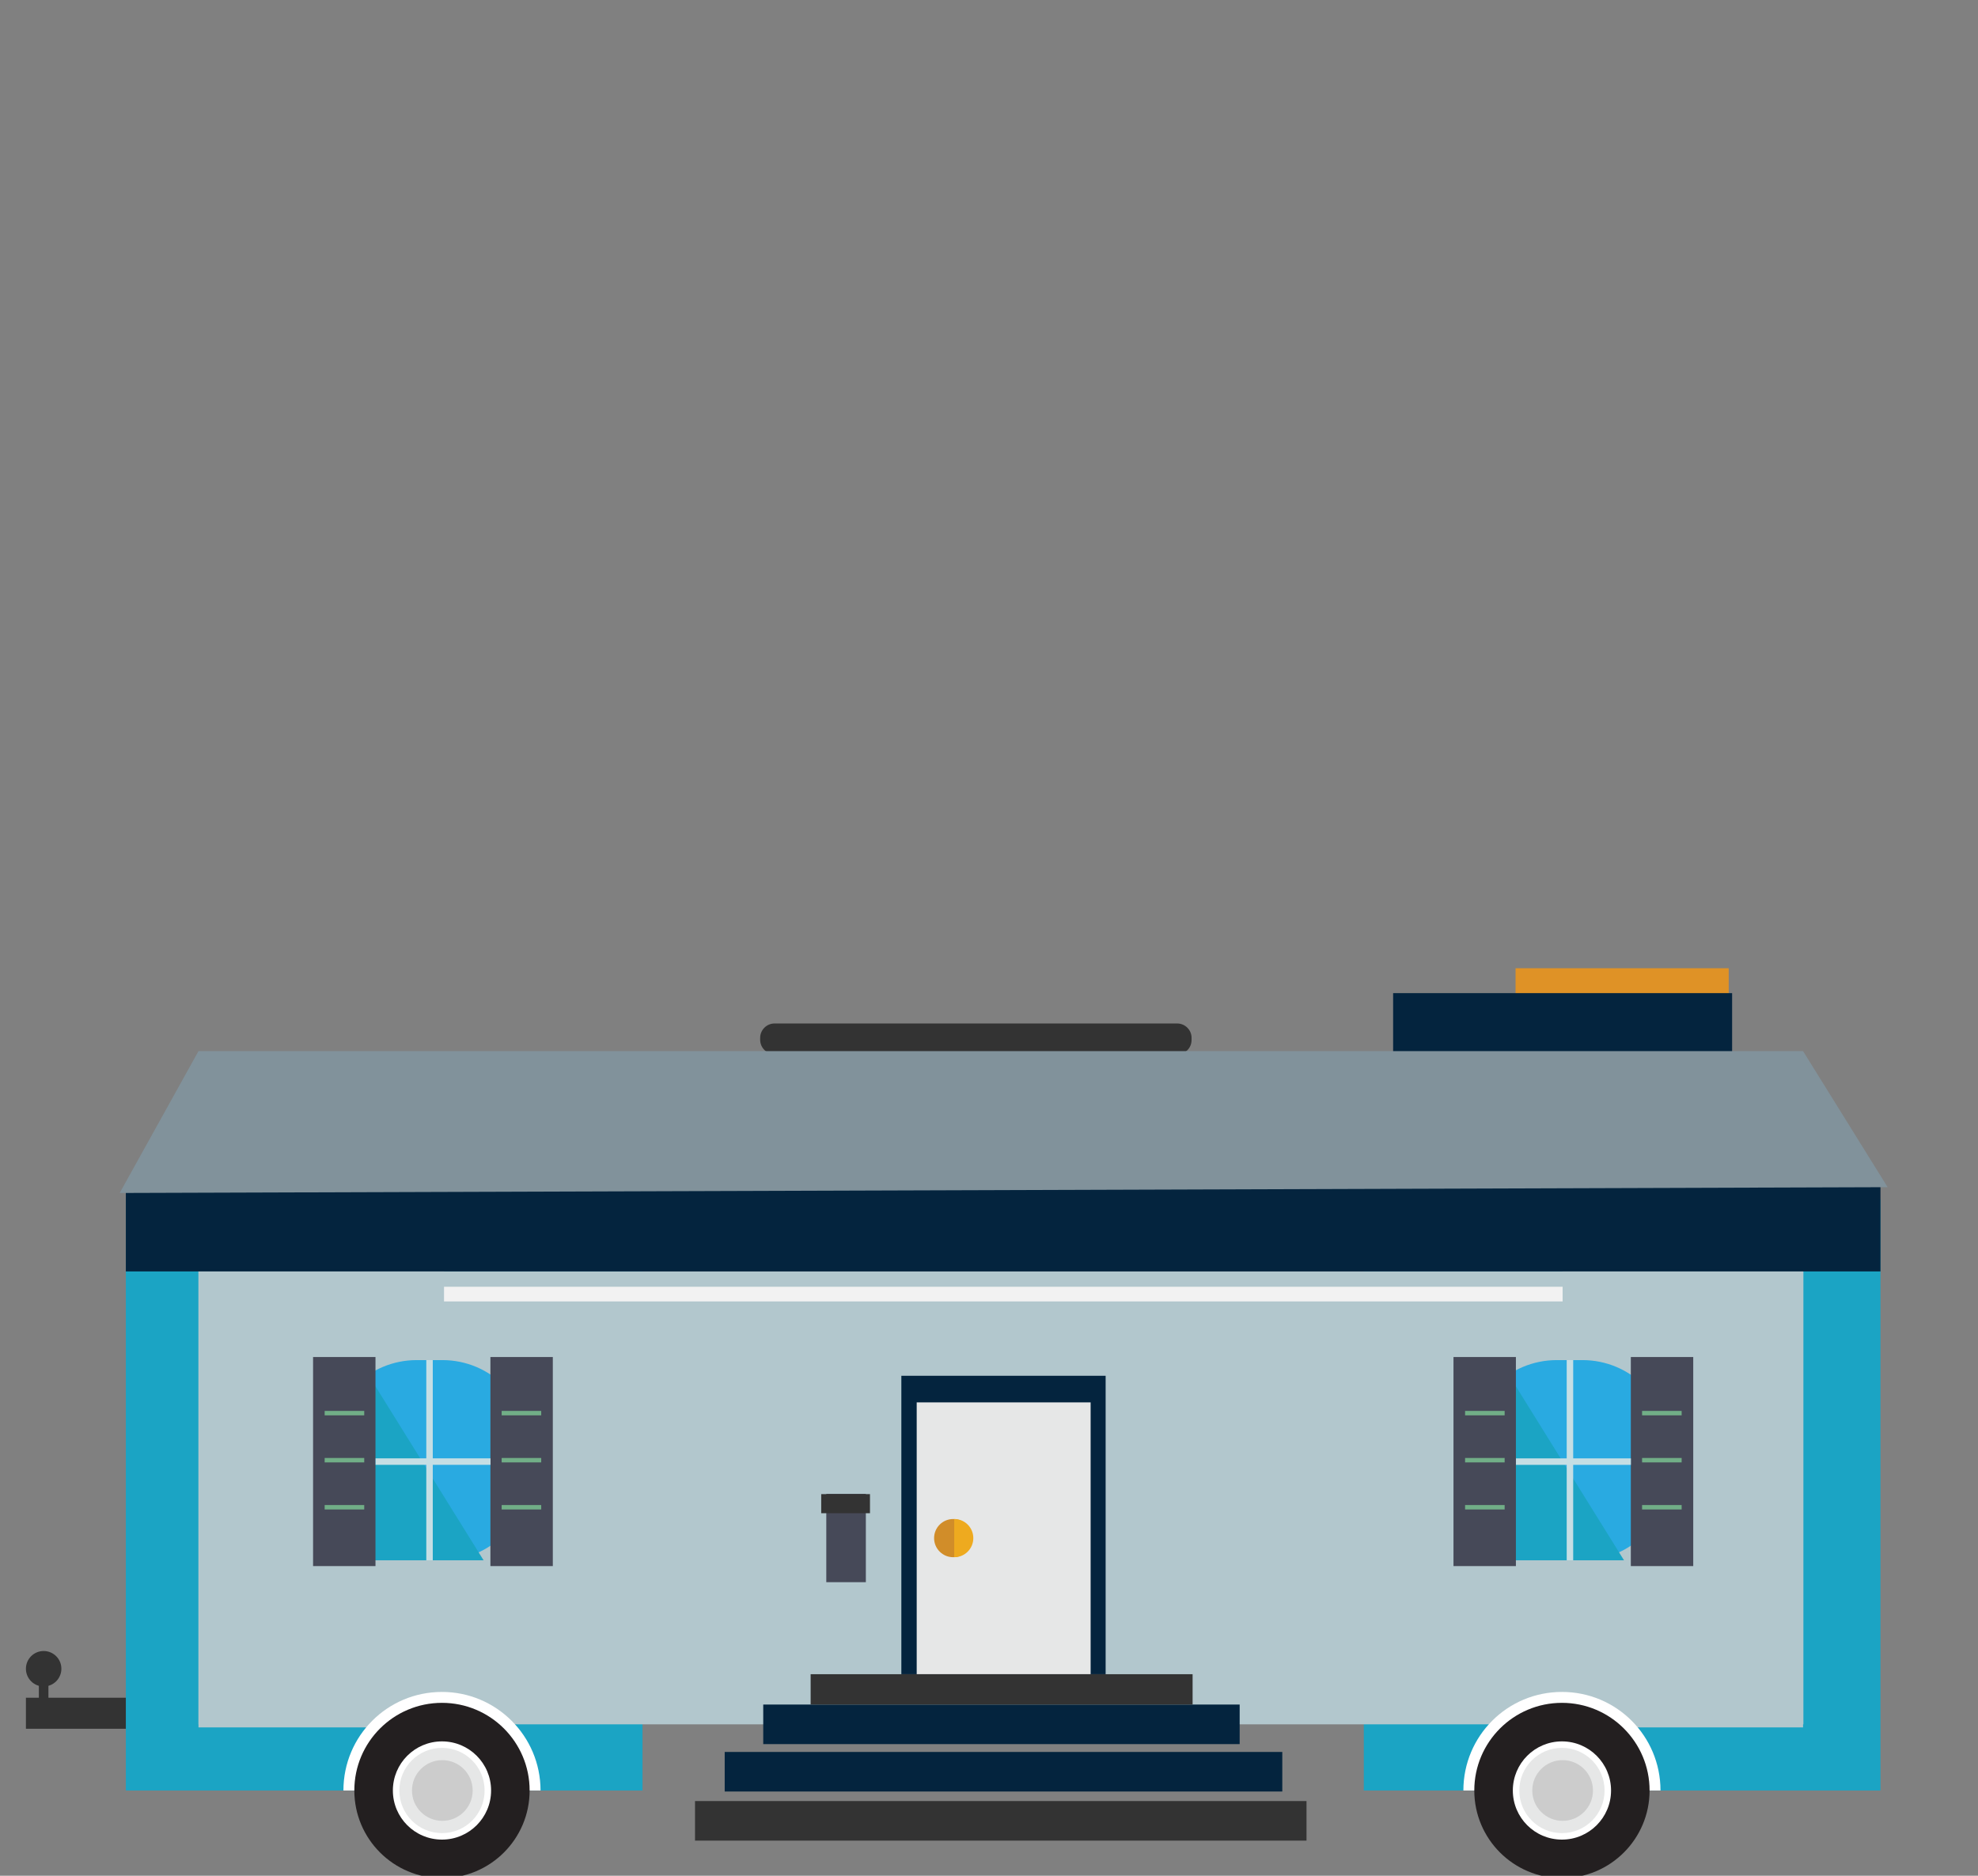 <?xml version="1.0" encoding="utf-8"?>
<!-- Generator: Adobe Illustrator 27.0.0, SVG Export Plug-In . SVG Version: 6.00 Build 0)  -->
<svg version="1.1" xmlns="http://www.w3.org/2000/svg" xmlns:xlink="http://www.w3.org/1999/xlink" x="0px" y="0px"
	 viewBox="0 0 58 55" style="enable-background:new 0 0 58 55;" xml:space="preserve">
<rect x="0" y="0" width="58" height="55" fill="#808080" stroke="none"/>
<style type="text/css">
	.st0{display:none;}
	.st1{display:inline;fill:#F9D377;}
	.st2{display:inline;fill:#F2B231;}
	.st3{display:inline;fill:#B97850;}
	.st4{display:inline;fill:#584530;}
	.st5{display:inline;fill:#333333;}
	.st6{display:inline;fill:#464958;}
	.st7{display:inline;}
	.st8{fill:#D18D29;}
	.st9{fill:#EEAA1F;}
	.st10{display:inline;fill:#29AAE1;}
	.st11{display:inline;fill:#1BA4C4;}
	.st12{fill:#71AE87;}
	.st13{display:inline;fill:#C5DEE4;}
	.st14{display:inline;fill:#659C77;}
	.st15{display:inline;fill:#71AE87;}
	.st16{fill:#F2B231;}
	.st17{fill:#F9D377;}
	.st18{display:inline;fill:#DF9226;}
	.st19{display:inline;fill:#C5DDE5;}
	.st20{display:inline;fill:#89ABAC;}
	.st21{fill:#C5DEE4;}
	.st22{fill:#FFFFFF;}
	.st23{fill:#04243E;}
	.st24{display:inline;fill:#E6E7E7;}
	.st25{display:inline;fill:#8DB0DA;}
	.st26{display:inline;fill:#73828B;}
	.st27{display:inline;fill:#669877;}
	.st28{display:inline;fill:#B8CAD2;}
	.st29{display:inline;fill:#81929B;}
	.st30{display:inline;fill:#04243E;}
	.st31{display:inline;fill:#FFFFFF;}
	.st32{display:inline;fill:#835A67;}
	.st33{fill:#464958;}
	.st34{display:inline;fill:#A37E8B;}
	.st35{display:inline;fill:#FFEFBE;}
	.st36{display:inline;fill:#FFCF47;}
	.st37{display:inline;fill:#8E4955;}
	.st38{display:inline;fill:#BF5865;}
	.st39{fill:#81929B;}
	.st40{display:inline;fill:#94A7AF;}
	.st41{fill:#B19279;}
	.st42{fill:#82A4C6;}
	.st43{fill:#B2C7CD;}
	.st44{display:inline;fill:#D9EFEF;}
	.st45{display:inline;fill:#B19279;}
	.st46{display:inline;fill:#B1B7B6;}
	.st47{fill:#F78D2E;}
	.st48{fill:#333333;}
	.st49{fill:#DF9226;}
	.st50{fill:#1BA4C4;}
	.st51{fill:#F2F2F2;}
	.st52{fill:#29AAE1;}
	.st53{fill:#E6E7E7;}
	.st54{fill:#231F20;}
	.st55{fill:#CCCCCC;}
</style>
<g id="Layer_1" class="st0">
	<rect x="12.94" y="31.01" class="st1" width="38.01" height="21.53"/>
	<rect x="12.94" y="30.32" class="st2" width="18.29" height="22.22"/>
	<polygon class="st3" points="9.69,30.58 31.91,13.16 40.7,20 40.7,13.16 48.59,13.16 48.59,26.19 54.21,30.58 	"/>
	<polygon class="st4" points="9.69,30.58 27.51,30.58 31.91,13.16 	"/>
	<path class="st5" d="M48.21,14.54H40.9c-0.68,0-1.23-0.55-1.23-1.23v0c0-0.68,0.55-1.23,1.23-1.23h7.31c0.68,0,1.23,0.55,1.23,1.23
		v0C49.44,13.99,48.89,14.54,48.21,14.54z"/>
	<path class="st1" d="M49.08,13.78h-9.06c-0.2,0-0.36-0.16-0.36-0.36v-1.75c0-0.2,0.16-0.36,0.36-0.36h9.06
		c0.2,0,0.36,0.16,0.36,0.36v1.75C49.44,13.62,49.28,13.78,49.08,13.78z"/>
	<path class="st4" d="M38.06,21.87H27.14c-0.4,0-0.73-0.33-0.73-0.73l0,0c0-0.4,0.33-0.73,0.73-0.73h10.92
		c0.4,0,0.73,0.33,0.73,0.73l0,0C38.79,21.54,38.47,21.87,38.06,21.87z"/>
	<path class="st4" d="M42.9,27.16H27.14c-0.4,0-0.73-0.33-0.73-0.73v0c0-0.4,0.33-0.73,0.73-0.73H42.9c0.4,0,0.73,0.33,0.73,0.73v0
		C43.63,26.83,43.3,27.16,42.9,27.16z"/>
	<path class="st5" d="M54.82,31.44H9.29c-0.24,0-0.43-0.19-0.43-0.43v0c0-0.24,0.19-0.43,0.43-0.43h45.54
		c0.24,0,0.43,0.19,0.43,0.43v0C55.25,31.25,55.06,31.44,54.82,31.44z"/>
	<rect x="17.35" y="38.27" class="st6" width="9.78" height="14.27"/>
	<rect x="18.08" y="39.53" class="st5" width="8.32" height="13.01"/>
	<g class="st7">
		<circle class="st8" cx="19.83" cy="46.04" r="0.91"/>
		<path class="st9" d="M19.88,45.12v1.83c0.5,0,0.91-0.41,0.91-0.91C20.8,45.53,20.39,45.12,19.88,45.12z"/>
	</g>
	<path class="st10" d="M43.52,46.22h-4.46c-1.42,0-2.56-1.15-2.56-2.56V39.2c0-1.42,1.15-2.56,2.56-2.56h4.46
		c1.42,0,2.56,1.15,2.56,2.56v4.46C46.08,45.07,44.93,46.22,43.52,46.22z"/>
	<polygon class="st11" points="37.95,36.68 43.88,46.22 38.16,46.21 	"/>
	<rect x="35.72" y="36.49" class="st6" width="2.98" height="10"/>
	<rect x="44.2" y="36.49" class="st6" width="2.98" height="10"/>
	<g class="st7">
		<rect x="36.27" y="39.07" class="st12" width="1.89" height="0.21"/>
		<rect x="36.27" y="41.32" class="st12" width="1.89" height="0.21"/>
		<rect x="36.27" y="43.58" class="st12" width="1.89" height="0.21"/>
	</g>
	<g class="st7">
		<rect x="44.75" y="39.07" class="st12" width="1.89" height="0.21"/>
		<rect x="44.75" y="41.32" class="st12" width="1.89" height="0.21"/>
		<rect x="44.75" y="43.58" class="st12" width="1.89" height="0.21"/>
	</g>
	<rect x="41.17" y="36.64" class="st13" width="0.24" height="9.58"/>
	
		<rect x="41.3" y="38.75" transform="matrix(-4.683028e-11 1 -1 -4.683028e-11 82.953 0.039)" class="st13" width="0.31" height="5.5"/>
	<rect x="3.55" y="51.94" class="st14" width="49.38" height="3.06"/>
	<path class="st15" d="M10.08,43.94l1.63-0.81l1.63,0.81v8.79l-1.63,0.81l-1.63-0.81V43.94z M10.08,43.94"/>
	<path class="st15" d="M4.38,43.94l1.63-0.81l1.63,0.81v8.79l-1.63,0.81l-1.63-0.81V43.94z M4.38,43.94"/>
	<rect x="6.01" y="46.95" class="st15" width="5.7" height="1.63"/>
</g>
<g id="Layer_2" class="st0">
	<g class="st7">
		<rect x="37.26" y="15.31" class="st16" width="9.85" height="39.69"/>
		<rect x="42.19" y="13.65" class="st16" width="6.46" height="2.21"/>
	</g>
	<g class="st7">
		<rect x="10.8" y="15.31" class="st17" width="9.85" height="39.69"/>
		<rect x="9.27" y="13.65" class="st17" width="6.46" height="2.21"/>
	</g>
	<rect x="9.42" y="51.69" class="st6" width="39.31" height="3.31"/>
	<rect x="30.85" y="4.95" class="st18" width="9.36" height="2.21"/>
	<rect x="15.73" y="6.49" class="st19" width="26.46" height="48.51"/>
	<polygon class="st20" points="15.73,6.49 42.19,6.49 42.19,55 39.86,55 	"/>
	<g class="st7">
		<rect x="21.17" y="13.51" class="st21" width="2.97" height="5.82"/>
		<ellipse class="st21" cx="22.66" cy="13.51" rx="1.48" ry="1.25"/>
	</g>
	<g class="st7">
		<rect x="27.47" y="13.51" class="st21" width="2.97" height="5.82"/>
		<ellipse class="st21" cx="28.96" cy="13.51" rx="1.48" ry="1.25"/>
	</g>
	<g class="st7">
		<rect x="33.77" y="13.51" class="st21" width="2.97" height="5.82"/>
		<ellipse class="st21" cx="35.26" cy="13.51" rx="1.48" ry="1.25"/>
	</g>
	<g class="st7">
		<rect x="21.17" y="24.31" class="st22" width="2.97" height="5.82"/>
		<ellipse class="st22" cx="22.66" cy="24.31" rx="1.48" ry="1.25"/>
	</g>
	<g class="st7">
		<rect x="27.47" y="24.31" class="st21" width="2.97" height="5.82"/>
		<ellipse class="st21" cx="28.96" cy="24.31" rx="1.48" ry="1.25"/>
	</g>
	<rect x="33.77" y="24.31" class="st13" width="2.97" height="5.82"/>
	<ellipse class="st13" cx="35.26" cy="24.31" rx="1.48" ry="1.25"/>
	<g class="st7">
		<rect x="21.17" y="35.1" class="st22" width="2.97" height="5.82"/>
		<ellipse class="st22" cx="22.66" cy="35.1" rx="1.48" ry="1.25"/>
	</g>
	<g class="st7">
		<rect x="27.47" y="35.1" class="st22" width="2.97" height="5.82"/>
		<ellipse class="st22" cx="28.96" cy="35.1" rx="1.48" ry="1.25"/>
	</g>
	<g class="st7">
		<rect x="33.77" y="35.1" class="st21" width="2.97" height="5.82"/>
		<ellipse class="st21" cx="35.26" cy="35.1" rx="1.48" ry="1.25"/>
	</g>
	<g class="st7">
		<g>
			<rect x="20.88" y="18.19" class="st23" width="3.55" height="1.55"/>
			<circle class="st23" cx="20.85" cy="18.97" r="0.78"/>
			<circle class="st23" cx="24.43" cy="18.97" r="0.78"/>
			<rect x="20.07" y="18.97" class="st23" width="5.14" height="0.78"/>
		</g>
		<g>
			<rect x="27.2" y="18.19" class="st23" width="3.55" height="1.55"/>
			<circle class="st23" cx="27.17" cy="18.97" r="0.78"/>
			<circle class="st23" cx="30.75" cy="18.97" r="0.78"/>
			<rect x="26.39" y="18.97" class="st23" width="5.14" height="0.78"/>
		</g>
		<g>
			<rect x="33.5" y="18.19" class="st23" width="3.55" height="1.55"/>
			<circle class="st23" cx="33.47" cy="18.97" r="0.78"/>
			<circle class="st23" cx="37.05" cy="18.97" r="0.78"/>
			<rect x="32.69" y="18.97" class="st23" width="5.14" height="0.78"/>
		</g>
	</g>
	<g class="st7">
		<g>
			<rect x="20.88" y="28.81" class="st23" width="3.55" height="1.55"/>
			<circle class="st23" cx="20.85" cy="29.58" r="0.78"/>
			<circle class="st23" cx="24.43" cy="29.58" r="0.78"/>
			<rect x="20.07" y="29.58" class="st23" width="5.14" height="0.78"/>
		</g>
		<g>
			<rect x="27.2" y="28.81" class="st23" width="3.55" height="1.55"/>
			<circle class="st23" cx="27.17" cy="29.58" r="0.78"/>
			<circle class="st23" cx="30.75" cy="29.58" r="0.78"/>
			<rect x="26.39" y="29.58" class="st23" width="5.14" height="0.78"/>
		</g>
		<g>
			<rect x="33.5" y="28.81" class="st23" width="3.55" height="1.55"/>
			<circle class="st23" cx="33.47" cy="29.58" r="0.78"/>
			<circle class="st23" cx="37.05" cy="29.58" r="0.78"/>
			<rect x="32.69" y="29.58" class="st23" width="5.14" height="0.78"/>
		</g>
	</g>
	<g class="st7">
		<g>
			<rect x="20.88" y="39.43" class="st23" width="3.55" height="1.55"/>
			<circle class="st23" cx="20.85" cy="40.2" r="0.78"/>
			<circle class="st23" cx="24.43" cy="40.2" r="0.78"/>
			<rect x="20.07" y="40.2" class="st23" width="5.14" height="0.78"/>
		</g>
		<g>
			<rect x="27.2" y="39.43" class="st23" width="3.55" height="1.55"/>
			<circle class="st23" cx="27.17" cy="40.2" r="0.78"/>
			<circle class="st23" cx="30.75" cy="40.2" r="0.78"/>
			<rect x="26.39" y="40.2" class="st23" width="5.14" height="0.78"/>
		</g>
		<g>
			<rect x="33.5" y="39.43" class="st23" width="3.55" height="1.55"/>
			<circle class="st23" cx="33.47" cy="40.2" r="0.78"/>
			<circle class="st23" cx="37.05" cy="40.2" r="0.78"/>
			<rect x="32.69" y="40.2" class="st23" width="5.14" height="0.78"/>
		</g>
	</g>
	<rect x="23.66" y="47.68" class="st7" width="10.85" height="7.31"/>
	<circle class="st7" cx="24.17" cy="47.68" r="0.52"/>
	<circle class="st7" cx="33.98" cy="47.68" r="0.52"/>
	<rect x="14.41" y="5.89" class="st6" width="28.69" height="2.03"/>
	<rect x="25.96" y="47.17" class="st18" width="0.85" height="7.83"/>
	<rect x="24.17" y="47.17" class="st1" width="9.81" height="1.52"/>
</g>
<g id="Layer_3" class="st0">
	<rect x="3.07" y="21.77" class="st24" width="51.86" height="33.23"/>
	<rect x="25.17" y="29.67" class="st13" width="7.67" height="2.82"/>
	<rect x="24.24" y="31.08" class="st25" width="9.53" height="23.92"/>
	<rect x="13.14" y="29.67" class="st13" width="7.67" height="2.82"/>
	<rect x="12.21" y="31.08" class="st25" width="9.53" height="23.92"/>
	<rect x="7.17" y="23.06" class="st25" width="34.41" height="1.57"/>
	<rect x="3.07" y="21.77" class="st26" width="13.85" height="33.23"/>
	<rect x="43.93" y="27.03" class="st3" width="8.85" height="16.84"/>
	<circle class="st3" cx="44.72" cy="27.03" r="0.79"/>
	<circle class="st3" cx="51.98" cy="27.03" r="0.79"/>
	<path class="st5" d="M52.76,28.07h-8.83v-0.75c0-0.6,0.49-1.09,1.09-1.09h6.65c0.6,0,1.09,0.49,1.09,1.09V28.07z"/>
	<rect x="3.07" y="51.83" class="st27" width="51.86" height="3.17"/>
	<rect x="3.07" y="12.96" class="st5" width="51.86" height="3.17"/>
	<g class="st7">
		<path class="st16" d="M46.63,36.1c0,0.38-0.3,0.72-0.72,0.72c-0.38,0-0.72-0.3-0.72-0.72c0-0.38,0.3-0.72,0.72-0.72
			C46.29,35.37,46.63,35.67,46.63,36.1L46.63,36.1z M46.63,36.1"/>
		<path class="st16" d="M46.42,35.59c0.3,0.26,0.26,0.72,0,1.02c-0.26,0.3-0.72,0.26-1.02,0"/>
	</g>
	<rect x="42.52" y="43.87" class="st28" width="10.9" height="3.23"/>
	<rect x="39.33" y="46.24" class="st29" width="10.9" height="3.23"/>
	<rect x="36.13" y="48.61" class="st26" width="10.9" height="3.23"/>
	<rect x="5.79" y="48.61" class="st30" width="22.24" height="3.23"/>
	<rect x="4.95" y="41.34" class="st7" width="3.67" height="6.41"/>
	<circle class="st30" cx="6.78" cy="41.36" r="1.83"/>
	<rect x="4.95" y="43.42" class="st6" width="24.05" height="5.61"/>
	<rect x="6.78" y="25.49" class="st31" width="5.74" height="3.08"/>
</g>
<g id="Layer_4" class="st0">
	<rect x="40.19" y="4.12" class="st5" width="8.67" height="1.56"/>
	<rect x="8.74" y="7.06" class="st32" width="41.07" height="11.59"/>
	<rect x="40.48" y="16.36" class="st29" width="13.22" height="38.72"/>
	<rect x="22.62" y="7.06" class="st6" width="13.22" height="3.79"/>
	<rect x="4.97" y="16.36" class="st29" width="13.22" height="38.72"/>
	<g class="st7">
		<g>
			<rect x="47.09" y="14.71" class="st33" width="8.67" height="2.34"/>
			<rect x="2.91" y="14.71" class="st33" width="8.67" height="2.34"/>
		</g>
	</g>
	<rect x="7.24" y="28.38" class="st34" width="44.19" height="26.7"/>
	<rect x="8.45" y="12.22" class="st32" width="41.61" height="15.97"/>
	<rect x="34.96" y="12.22" class="st32" width="15.1" height="15.97"/>
	<rect x="8.41" y="12.22" class="st32" width="15.1" height="15.97"/>
	<rect x="22.29" y="33.92" class="st35" width="3.98" height="5.06"/>
	<g class="st7">
		<rect x="22.64" y="37.92" class="st23" width="3.33" height="1.56"/>
		<ellipse class="st23" cx="22.62" cy="38.7" rx="0.73" ry="0.78"/>
		<ellipse class="st23" cx="25.97" cy="38.7" rx="0.73" ry="0.78"/>
		<rect x="21.89" y="38.7" class="st23" width="4.81" height="0.78"/>
	</g>
	<g class="st7">
		
			<rect x="22.6" y="33.14" transform="matrix(-1 -1.224647e-16 1.224647e-16 -1 48.529 67.842)" class="st23" width="3.33" height="1.56"/>
		<ellipse class="st23" cx="25.96" cy="33.92" rx="0.73" ry="0.78"/>
		<ellipse class="st23" cx="22.6" cy="33.92" rx="0.73" ry="0.78"/>
		
			<rect x="21.87" y="33.14" transform="matrix(-1 -1.224647e-16 1.224647e-16 -1 48.558 67.06)" class="st23" width="4.81" height="0.78"/>
	</g>
	<rect x="13.01" y="33.92" class="st35" width="3.98" height="5.06"/>
	<g class="st7">
		<rect x="13.36" y="37.92" class="st23" width="3.33" height="1.56"/>
		<ellipse class="st23" cx="13.33" cy="38.7" rx="0.73" ry="0.78"/>
		<ellipse class="st23" cx="16.68" cy="38.7" rx="0.73" ry="0.78"/>
		<rect x="12.6" y="38.7" class="st23" width="4.81" height="0.78"/>
	</g>
	<g class="st7">
		
			<rect x="13.31" y="33.14" transform="matrix(-1 -1.224647e-16 1.224647e-16 -1 29.951 67.842)" class="st23" width="3.33" height="1.56"/>
		<ellipse class="st23" cx="16.67" cy="33.92" rx="0.73" ry="0.78"/>
		<ellipse class="st23" cx="13.31" cy="33.92" rx="0.73" ry="0.78"/>
		
			<rect x="12.58" y="33.14" transform="matrix(-1 -1.224647e-16 1.224647e-16 -1 29.98 67.06)" class="st23" width="4.81" height="0.78"/>
	</g>
	<rect x="32.72" y="33.92" class="st35" width="3.98" height="5.06"/>
	<g class="st7">
		<rect x="33.07" y="37.92" class="st23" width="3.33" height="1.56"/>
		<ellipse class="st23" cx="33.04" cy="38.7" rx="0.73" ry="0.78"/>
		<ellipse class="st23" cx="36.4" cy="38.7" rx="0.73" ry="0.78"/>
		<rect x="32.31" y="38.7" class="st23" width="4.81" height="0.78"/>
	</g>
	<g class="st7">
		
			<rect x="33.03" y="33.14" transform="matrix(-1 -1.224647e-16 1.224647e-16 -1 69.382 67.842)" class="st23" width="3.33" height="1.56"/>
		<ellipse class="st23" cx="36.38" cy="33.92" rx="0.73" ry="0.78"/>
		<ellipse class="st23" cx="33.03" cy="33.92" rx="0.73" ry="0.78"/>
		
			<rect x="32.3" y="33.14" transform="matrix(-1 -1.224647e-16 1.224647e-16 -1 69.411 67.06)" class="st23" width="4.81" height="0.78"/>
	</g>
	<rect x="41.66" y="33.92" class="st35" width="3.98" height="5.06"/>
	<g class="st7">
		<rect x="42.01" y="37.92" class="st23" width="3.33" height="1.56"/>
		<ellipse class="st23" cx="41.98" cy="38.7" rx="0.73" ry="0.78"/>
		<ellipse class="st23" cx="45.34" cy="38.7" rx="0.73" ry="0.78"/>
		<rect x="41.25" y="38.7" class="st23" width="4.81" height="0.78"/>
	</g>
	<g class="st7">
		
			<rect x="41.97" y="33.14" transform="matrix(-1 -1.224647e-16 1.224647e-16 -1 87.264 67.842)" class="st23" width="3.33" height="1.56"/>
		<ellipse class="st23" cx="45.33" cy="33.92" rx="0.73" ry="0.78"/>
		<ellipse class="st23" cx="41.97" cy="33.92" rx="0.73" ry="0.78"/>
		
			<rect x="41.24" y="33.14" transform="matrix(-1 -1.224647e-16 1.224647e-16 -1 87.294 67.06)" class="st23" width="4.81" height="0.78"/>
	</g>
	<rect x="27.26" y="17.81" class="st35" width="3.98" height="5.06"/>
	<g class="st7">
		<rect x="27.61" y="21.81" class="st23" width="3.33" height="1.56"/>
		<ellipse class="st23" cx="27.58" cy="22.6" rx="0.73" ry="0.78"/>
		<ellipse class="st23" cx="30.94" cy="22.6" rx="0.73" ry="0.78"/>
		<rect x="26.85" y="22.6" class="st23" width="4.81" height="0.78"/>
	</g>
	<g class="st7">
		
			<rect x="27.57" y="17.03" transform="matrix(-1 -1.224647e-16 1.224647e-16 -1 58.464 35.624)" class="st23" width="3.33" height="1.56"/>
		<ellipse class="st23" cx="30.93" cy="17.81" rx="0.73" ry="0.78"/>
		<ellipse class="st23" cx="27.57" cy="17.81" rx="0.73" ry="0.78"/>
		
			<rect x="26.84" y="17.03" transform="matrix(-1 -1.224647e-16 1.224647e-16 -1 58.494 34.842)" class="st23" width="4.81" height="0.78"/>
	</g>
	<rect x="39.25" y="17.81" class="st35" width="3.98" height="5.06"/>
	<g class="st7">
		<rect x="39.6" y="21.81" class="st23" width="3.33" height="1.56"/>
		<ellipse class="st23" cx="39.57" cy="22.6" rx="0.73" ry="0.78"/>
		<ellipse class="st23" cx="42.93" cy="22.6" rx="0.73" ry="0.78"/>
		<rect x="38.84" y="22.6" class="st23" width="4.81" height="0.78"/>
	</g>
	<g class="st7">
		
			<rect x="39.55" y="17.03" transform="matrix(-1 -1.224647e-16 1.224647e-16 -1 82.435 35.624)" class="st23" width="3.33" height="1.56"/>
		<ellipse class="st23" cx="42.91" cy="17.81" rx="0.73" ry="0.78"/>
		<ellipse class="st23" cx="39.55" cy="17.81" rx="0.73" ry="0.78"/>
		
			<rect x="38.82" y="17.03" transform="matrix(-1 -1.224647e-16 1.224647e-16 -1 82.464 34.842)" class="st23" width="4.81" height="0.78"/>
	</g>
	<rect x="15.44" y="17.81" class="st35" width="3.98" height="5.06"/>
	<g class="st7">
		<rect x="15.79" y="21.81" class="st23" width="3.33" height="1.56"/>
		<ellipse class="st23" cx="15.76" cy="22.6" rx="0.73" ry="0.78"/>
		<ellipse class="st23" cx="19.12" cy="22.6" rx="0.73" ry="0.78"/>
		<rect x="15.03" y="22.6" class="st23" width="4.81" height="0.78"/>
	</g>
	<g class="st7">
		
			<rect x="15.75" y="17.03" transform="matrix(-1 -1.224647e-16 1.224647e-16 -1 34.825 35.624)" class="st23" width="3.33" height="1.56"/>
		<ellipse class="st23" cx="19.11" cy="17.81" rx="0.73" ry="0.78"/>
		<ellipse class="st23" cx="15.75" cy="17.81" rx="0.73" ry="0.78"/>
		
			<rect x="15.02" y="17.03" transform="matrix(-1 -1.224647e-16 1.224647e-16 -1 34.854 34.842)" class="st23" width="4.81" height="0.78"/>
	</g>
	<rect x="13.03" y="45.85" class="st35" width="3.98" height="5.06"/>
	<g class="st7">
		<rect x="13.38" y="49.85" class="st23" width="3.33" height="1.56"/>
		<ellipse class="st23" cx="13.35" cy="50.63" rx="0.73" ry="0.78"/>
		<ellipse class="st23" cx="16.71" cy="50.63" rx="0.73" ry="0.78"/>
		<rect x="12.62" y="50.63" class="st23" width="4.81" height="0.78"/>
	</g>
	<g class="st7">
		
			<rect x="13.33" y="45.06" transform="matrix(-1 -1.224647e-16 1.224647e-16 -1 29.995 91.692)" class="st23" width="3.33" height="1.56"/>
		<ellipse class="st23" cx="16.69" cy="45.85" rx="0.73" ry="0.78"/>
		<ellipse class="st23" cx="13.33" cy="45.85" rx="0.73" ry="0.78"/>
		
			<rect x="12.61" y="45.06" transform="matrix(-1 -1.224647e-16 1.224647e-16 -1 30.025 90.91)" class="st23" width="4.81" height="0.78"/>
	</g>
	<rect x="41.69" y="45.85" class="st35" width="3.98" height="5.06"/>
	<g class="st7">
		<rect x="42.03" y="49.85" class="st23" width="3.33" height="1.56"/>
		<ellipse class="st23" cx="42.01" cy="50.63" rx="0.73" ry="0.78"/>
		<ellipse class="st23" cx="45.36" cy="50.63" rx="0.73" ry="0.78"/>
		<rect x="41.28" y="50.63" class="st23" width="4.81" height="0.78"/>
	</g>
	<g class="st7">
		
			<rect x="41.99" y="45.06" transform="matrix(-1 -1.224647e-16 1.224647e-16 -1 87.309 91.692)" class="st23" width="3.33" height="1.56"/>
		<ellipse class="st23" cx="45.35" cy="45.85" rx="0.73" ry="0.78"/>
		<ellipse class="st23" cx="41.99" cy="45.85" rx="0.73" ry="0.78"/>
		
			<rect x="41.26" y="45.06" transform="matrix(-1 -1.224647e-16 1.224647e-16 -1 87.339 90.91)" class="st23" width="4.81" height="0.78"/>
	</g>
	<rect x="26.56" y="45.27" class="st7" width="7.28" height="9.81"/>
	<ellipse class="st7" cx="26.9" cy="45.27" rx="0.35" ry="0.69"/>
	<ellipse class="st7" cx="33.49" cy="45.27" rx="0.35" ry="0.69"/>
	<rect x="6.31" y="27.1" class="st6" width="45.9" height="2.72"/>
	<rect x="6.89" y="10.86" class="st30" width="44.9" height="2.72"/>
	<rect x="28.07" y="44.58" class="st36" width="0.57" height="10.51"/>
	<rect x="26.9" y="44.58" class="st29" width="6.58" height="2.04"/>
	<rect x="6.78" y="4.9" class="st30" width="44.9" height="2.17"/>
	
		<rect x="12.98" y="47.88" transform="matrix(-1.836970e-16 1 -1 -1.836970e-16 63.104 33.154)" class="st30" width="3.98" height="0.5"/>
	
		<rect x="41.71" y="47.88" transform="matrix(-1.836970e-16 1 -1 -1.836970e-16 91.828 4.43)" class="st30" width="3.98" height="0.5"/>
</g>
<g id="Layer_5" class="st0">
	<rect x="10.73" y="10.68" class="st5" width="2.79" height="7.36"/>
	<rect x="26.18" y="11.69" class="st5" width="0.6" height="7.36"/>
	<rect x="31.05" y="11.69" class="st5" width="0.6" height="7.36"/>
	<rect x="43.3" y="10.68" class="st5" width="2.79" height="7.36"/>
	<rect x="28.97" y="18.34" class="st20" width="20.24" height="16.12"/>
	<path class="st5" d="M52.16,19.1H5.73c-0.29,0-0.53-0.24-0.53-0.53v0c0-0.29,0.24-0.53,0.53-0.53h46.43c0.29,0,0.53,0.24,0.53,0.53
		v0C52.69,18.86,52.46,19.1,52.16,19.1z"/>
	<rect x="8.69" y="19.05" class="st37" width="40.51" height="35.95"/>
	<rect x="3.18" y="50.56" class="st6" width="51.28" height="4.44"/>
	<rect x="28.97" y="19.1" class="st38" width="20.24" height="31.46"/>
	<rect x="20.27" y="37.35" class="st13" width="0.6" height="14.72"/>
	<rect x="37.11" y="37.35" class="st20" width="0.6" height="14.72"/>
	<g class="st7">
		<polygon class="st39" points="50.32,35.79 28.95,24.48 19.77,29.09 19.77,29.09 11.99,33.02 11.99,33.02 6.45,35.79 		"/>
	</g>
	<path class="st5" d="M25.53,36.44H6.98c-0.29,0-0.53-0.24-0.53-0.53v0c0-0.29,0.24-0.53,0.53-0.53h18.55
		c0.29,0,0.53,0.24,0.53,0.53v0C26.06,36.21,25.82,36.44,25.53,36.44z"/>
	<path class="st5" d="M49.79,36.44H31.25c-0.29,0-0.53-0.24-0.53-0.53v0c0-0.29,0.24-0.53,0.53-0.53h18.55
		c0.29,0,0.53,0.24,0.53,0.53v0C50.32,36.21,50.08,36.44,49.79,36.44z"/>
	<polygon class="st40" points="19.17,36.97 28.95,29.58 32.82,32.48 32.82,32.48 36.3,35.11 36.3,35.11 38.77,36.97 	"/>
	<polygon class="st26" points="19.17,36.97 27.01,36.97 28.95,29.58 	"/>
	<path class="st25" d="M38.24,37.5H19.69c-0.29,0-0.53-0.24-0.53-0.53l0,0c0-0.29,0.24-0.53,0.53-0.53h18.55
		c0.29,0,0.53,0.24,0.53,0.53l0,0C38.77,37.26,38.53,37.5,38.24,37.5z"/>
	<g class="st7">
		<path class="st41" d="M8.52,45.21l0.83-0.58l0.83,0.58v6.27l-0.83,0.58l-0.83-0.58V45.21z M8.52,45.21"/>
		<path class="st41" d="M5.6,45.21l0.83-0.58l0.83,0.58v6.27l-0.83,0.58L5.6,51.48V45.21z M5.6,45.21"/>
		<rect x="6.43" y="47.36" class="st41" width="2.92" height="1.16"/>
	</g>
	<g class="st7">
		<path class="st41" d="M50.65,45.21l0.83-0.58l0.83,0.58v6.27l-0.83,0.58l-0.83-0.58V45.21z M50.65,45.21"/>
		<path class="st41" d="M47.74,45.21l0.83-0.58l0.83,0.58v6.27l-0.83,0.58l-0.83-0.58V45.21z M47.74,45.21"/>
		<rect x="48.57" y="47.36" class="st41" width="2.92" height="1.16"/>
	</g>
	<g class="st7">
		<rect x="13.85" y="21.26" class="st42" width="4.97" height="5.06"/>
		<g>
			<rect x="13.85" y="21.62" class="st43" width="0.4" height="3.98"/>
			<rect x="18.42" y="21.62" class="st43" width="0.4" height="3.98"/>
		</g>
		<g>
			<g>
				<rect x="14.4" y="25.26" class="st23" width="3.88" height="1.56"/>
				<ellipse class="st23" cx="14.37" cy="26.05" rx="0.85" ry="0.78"/>
				<ellipse class="st23" cx="18.28" cy="26.05" rx="0.85" ry="0.78"/>
				<rect x="13.52" y="26.05" class="st23" width="5.61" height="0.78"/>
			</g>
			<g>
				
					<rect x="14.35" y="20.48" transform="matrix(-1 -1.224647e-16 1.224647e-16 -1 32.58 42.527)" class="st23" width="3.88" height="1.56"/>
				<ellipse class="st23" cx="18.26" cy="21.26" rx="0.85" ry="0.78"/>
				<ellipse class="st23" cx="14.35" cy="21.26" rx="0.85" ry="0.78"/>
				
					<rect x="13.5" y="20.48" transform="matrix(-1 -1.224647e-16 1.224647e-16 -1 32.615 41.745)" class="st23" width="5.61" height="0.78"/>
			</g>
		</g>
	</g>
	<rect x="39.08" y="21.26" class="st44" width="4.97" height="5.06"/>
	<g class="st7">
		<rect x="39.08" y="21.62" class="st43" width="0.4" height="3.98"/>
		<rect x="43.65" y="21.62" class="st43" width="0.4" height="3.98"/>
	</g>
	<g class="st7">
		<g>
			<rect x="39.63" y="25.26" class="st23" width="3.88" height="1.56"/>
			<ellipse class="st23" cx="39.6" cy="26.05" rx="0.85" ry="0.78"/>
			<ellipse class="st23" cx="43.51" cy="26.05" rx="0.85" ry="0.78"/>
			<rect x="38.75" y="26.05" class="st23" width="5.61" height="0.78"/>
		</g>
		<g>
			
				<rect x="39.58" y="20.48" transform="matrix(-1 -1.224647e-16 1.224647e-16 -1 83.042 42.527)" class="st23" width="3.88" height="1.56"/>
			<ellipse class="st23" cx="43.49" cy="21.26" rx="0.85" ry="0.78"/>
			<ellipse class="st23" cx="39.58" cy="21.26" rx="0.85" ry="0.78"/>
			
				<rect x="38.73" y="20.48" transform="matrix(-1 -1.224647e-16 1.224647e-16 -1 83.076 41.745)" class="st23" width="5.61" height="0.78"/>
		</g>
	</g>
	<rect x="39.08" y="40.62" class="st44" width="4.97" height="5.06"/>
	<g class="st7">
		<rect x="39.08" y="40.98" class="st43" width="0.4" height="3.98"/>
		<rect x="43.65" y="40.98" class="st43" width="0.4" height="3.98"/>
	</g>
	<g class="st7">
		<g>
			<rect x="39.63" y="44.63" class="st23" width="3.88" height="1.56"/>
			<ellipse class="st23" cx="39.6" cy="45.41" rx="0.85" ry="0.78"/>
			<ellipse class="st23" cx="43.51" cy="45.41" rx="0.85" ry="0.78"/>
			<rect x="38.75" y="45.41" class="st23" width="5.61" height="0.78"/>
		</g>
		<g>
			
				<rect x="39.58" y="39.84" transform="matrix(-1 -1.224647e-16 1.224647e-16 -1 83.042 81.25)" class="st23" width="3.88" height="1.56"/>
			<ellipse class="st23" cx="43.49" cy="40.62" rx="0.85" ry="0.78"/>
			<ellipse class="st23" cx="39.58" cy="40.62" rx="0.85" ry="0.78"/>
			
				<rect x="38.73" y="39.84" transform="matrix(-1 -1.224647e-16 1.224647e-16 -1 83.076 80.468)" class="st23" width="5.61" height="0.78"/>
		</g>
	</g>
	<g class="st7">
		<rect x="13.88" y="40.62" class="st42" width="4.97" height="5.06"/>
		<g>
			<rect x="13.88" y="40.98" class="st43" width="0.4" height="3.98"/>
			<rect x="18.45" y="40.98" class="st43" width="0.4" height="3.98"/>
		</g>
		<g>
			<g>
				<rect x="14.43" y="44.63" class="st23" width="3.88" height="1.56"/>
				<ellipse class="st23" cx="14.39" cy="45.41" rx="0.85" ry="0.78"/>
				<ellipse class="st23" cx="18.31" cy="45.41" rx="0.85" ry="0.78"/>
				<rect x="13.55" y="45.41" class="st23" width="5.61" height="0.78"/>
			</g>
			<g>
				
					<rect x="14.38" y="39.84" transform="matrix(-1 -1.224647e-16 1.224647e-16 -1 32.632 81.25)" class="st23" width="3.88" height="1.56"/>
				<ellipse class="st23" cx="18.29" cy="40.62" rx="0.85" ry="0.78"/>
				<ellipse class="st23" cx="14.38" cy="40.62" rx="0.85" ry="0.78"/>
				
					<rect x="13.53" y="39.84" transform="matrix(-1 -1.224647e-16 1.224647e-16 -1 32.667 80.468)" class="st23" width="5.61" height="0.78"/>
			</g>
		</g>
	</g>
	<rect x="22.29" y="40.55" class="st24" width="4.42" height="10.01"/>
	<ellipse class="st7" cx="22.5" cy="40.55" rx="0.21" ry="0.71"/>
	<ellipse class="st7" cx="26.5" cy="40.55" rx="0.21" ry="0.71"/>
	
		<rect x="23.21" y="39.84" transform="matrix(-1 -1.224647e-16 1.224647e-16 -1 46.842 90.398)" class="st45" width="0.42" height="10.71"/>
	<rect x="22.5" y="39.84" class="st7" width="4" height="2.08"/>
	
		<rect x="31.24" y="40.55" transform="matrix(-1 -5.181201e-11 5.181201e-11 -1 66.902 91.105)" class="st24" width="4.42" height="10.01"/>
	<ellipse class="st7" cx="35.45" cy="40.55" rx="0.21" ry="0.71"/>
	<ellipse class="st7" cx="31.45" cy="40.55" rx="0.21" ry="0.71"/>
	<rect x="34.32" y="39.84" class="st45" width="0.42" height="10.71"/>
	
		<rect x="31.45" y="39.84" transform="matrix(-1 -5.819268e-11 5.819268e-11 -1 66.903 81.762)" class="st7" width="4" height="2.08"/>
	<g class="st7">
		<ellipse class="st8" cx="23.2" cy="45.57" rx="0.3" ry="0.37"/>
		<path class="st9" d="M23.22,45.2v0.73c0.17,0,0.3-0.16,0.3-0.37C23.52,45.36,23.39,45.2,23.22,45.2z"/>
	</g>
	<g class="st7">
		<ellipse class="st8" cx="34.75" cy="45.57" rx="0.3" ry="0.37"/>
		<path class="st9" d="M34.73,45.93V45.2c-0.17,0-0.3,0.16-0.3,0.37C34.43,45.77,34.56,45.93,34.73,45.93z"/>
	</g>
	<polygon class="st46" points="48.61,12.7 8.19,12.7 5.64,18.04 52.25,18.04 	"/>
	<g class="st7">
		<path class="st47" d="M13.97,11.53h-3.63c-0.2,0-0.36-0.16-0.36-0.36v-0.98c0-0.2,0.16-0.36,0.36-0.36h3.63
			c0.2,0,0.36,0.16,0.36,0.36v0.98C14.32,11.37,14.16,11.53,13.97,11.53z"/>
	</g>
	<g class="st7">
		<path class="st47" d="M46.51,11.53h-3.63c-0.2,0-0.36-0.16-0.36-0.36v-0.98c0-0.2,0.16-0.36,0.36-0.36h3.63
			c0.2,0,0.36,0.16,0.36,0.36v0.98C46.86,11.37,46.7,11.53,46.51,11.53z"/>
	</g>
	<rect x="14.28" y="39.41" class="st6" width="4.17" height="0.44"/>
	<rect x="39.49" y="39.41" class="st6" width="4.17" height="0.44"/>
</g>
<g id="Layer_6">
	<rect x="0.76" y="49.78" class="st48" width="3.86" height="0.91"/>
	<path class="st48" d="M34.52,30.91H22.71c-0.23,0-0.42-0.19-0.42-0.42v-0.06c0-0.23,0.19-0.42,0.42-0.42h11.81
		c0.23,0,0.42,0.19,0.42,0.42v0.06C34.94,30.73,34.76,30.91,34.52,30.91z"/>
	<rect x="44.44" y="28.39" class="st49" width="6.25" height="1.47"/>
	<g>
		<rect x="39.99" y="35.17" class="st50" width="15.15" height="17.33"/>
		<rect x="3.69" y="35.17" class="st50" width="15.15" height="17.33"/>
	</g>
	<rect x="5.82" y="37.28" class="st43" width="47.06" height="13.28"/>
	<rect x="22.38" y="49.98" class="st23" width="13.97" height="1.16"/>
	<rect x="21.25" y="51.37" class="st23" width="16.35" height="1.16"/>
	<rect x="20.38" y="52.81" class="st48" width="17.93" height="1.16"/>
	
		<rect x="23.52" y="44.52" transform="matrix(6.123234e-17 -1 1 6.123234e-17 -20.291 69.912)" class="st33" width="2.59" height="1.16"/>
	<rect x="40.85" y="29.12" class="st23" width="9.94" height="1.78"/>
	<rect x="13.01" y="37.73" class="st51" width="32.81" height="0.43"/>
	<rect x="26.43" y="40.12" class="st43" width="5.99" height="0.43"/>
	<rect x="5.82" y="35.17" class="st43" width="7.2" height="15.48"/>
	<rect x="45.82" y="35.17" class="st43" width="7.05" height="15.48"/>
	<rect x="3.69" y="34.8" class="st23" width="51.45" height="2.48"/>
	<polygon class="st39" points="55.35,34.81 3.51,34.98 5.82,30.82 52.87,30.82 	"/>
	<g>
		<path class="st52" d="M12.97,45.75h-0.75c-1.42,0-2.56-1.15-2.56-2.56v-0.75c0-1.42,1.15-2.56,2.56-2.56h0.75
			c1.42,0,2.56,1.15,2.56,2.56v0.75C15.53,44.6,14.38,45.75,12.97,45.75z"/>
		<polygon class="st50" points="10.55,39.91 14.18,45.75 10.68,45.75 		"/>
		<rect x="9.18" y="39.79" class="st33" width="1.83" height="6.13"/>
		<rect x="14.38" y="39.79" class="st33" width="1.83" height="6.13"/>
		<g>
			<rect x="9.52" y="41.37" class="st12" width="1.16" height="0.13"/>
			<rect x="9.52" y="42.75" class="st12" width="1.16" height="0.13"/>
			<rect x="9.52" y="44.13" class="st12" width="1.16" height="0.13"/>
		</g>
		<g>
			<rect x="14.71" y="41.37" class="st12" width="1.16" height="0.13"/>
			<rect x="14.71" y="42.75" class="st12" width="1.16" height="0.13"/>
			<rect x="14.71" y="44.13" class="st12" width="1.16" height="0.13"/>
		</g>
		<rect x="12.5" y="39.88" class="st21" width="0.19" height="5.87"/>
		
			<rect x="12.6" y="41.17" transform="matrix(-8.599006e-11 1 -1 -8.599006e-11 55.553 30.161)" class="st21" width="0.19" height="3.37"/>
	</g>
	<g>
		<path class="st52" d="M46.4,45.75h-0.75c-1.42,0-2.56-1.15-2.56-2.56v-0.75c0-1.42,1.15-2.56,2.56-2.56h0.75
			c1.42,0,2.56,1.15,2.56,2.56v0.75C48.97,44.6,47.82,45.75,46.4,45.75z"/>
		<polygon class="st50" points="43.99,39.91 47.62,45.75 44.12,45.75 		"/>
		<rect x="42.62" y="39.79" class="st33" width="1.83" height="6.13"/>
		<rect x="47.82" y="39.79" class="st33" width="1.83" height="6.13"/>
		<g>
			<rect x="42.96" y="41.37" class="st12" width="1.16" height="0.13"/>
			<rect x="42.96" y="42.75" class="st12" width="1.16" height="0.13"/>
			<rect x="42.96" y="44.13" class="st12" width="1.16" height="0.13"/>
		</g>
		<g>
			<rect x="48.15" y="41.37" class="st12" width="1.16" height="0.13"/>
			<rect x="48.15" y="42.75" class="st12" width="1.16" height="0.13"/>
			<rect x="48.15" y="44.13" class="st12" width="1.16" height="0.13"/>
		</g>
		<rect x="45.94" y="39.88" class="st21" width="0.19" height="5.87"/>
		
			<rect x="46.04" y="41.17" transform="matrix(-5.732677e-11 1 -1 -5.732677e-11 88.992 -3.278)" class="st21" width="0.19" height="3.37"/>
	</g>
	<rect x="26.43" y="40.34" class="st23" width="5.99" height="8.75"/>
	<rect x="26.88" y="41.12" class="st53" width="5.1" height="7.97"/>
	<g>
		<circle class="st8" cx="27.95" cy="45.1" r="0.56"/>
		<path class="st9" d="M27.98,44.54v1.12c0.31,0,0.56-0.25,0.56-0.56C28.54,44.79,28.29,44.54,27.98,44.54z"/>
	</g>
	<rect x="23.77" y="49.09" class="st48" width="11.2" height="0.89"/>
	<rect x="24.08" y="43.81" class="st48" width="1.43" height="0.56"/>
	<path class="st22" d="M12.96,49.61c-1.6,0-2.89,1.29-2.89,2.89h5.78C15.85,50.9,14.55,49.61,12.96,49.61z"/>
	<g>
		<circle class="st54" cx="12.96" cy="52.5" r="2.57"/>
		<circle class="st22" cx="12.96" cy="52.5" r="1.44"/>
		<circle class="st53" cx="12.96" cy="52.5" r="1.25"/>
		<circle class="st55" cx="12.97" cy="52.5" r="0.89"/>
	</g>
	<path class="st22" d="M45.8,49.61c-1.6,0-2.89,1.29-2.89,2.89h5.78C48.69,50.9,47.4,49.61,45.8,49.61z"/>
	<g>
		<circle class="st54" cx="45.8" cy="52.5" r="2.57"/>
		<circle class="st22" cx="45.8" cy="52.5" r="1.44"/>
		<circle class="st53" cx="45.8" cy="52.5" r="1.25"/>
		<circle class="st55" cx="45.82" cy="52.5" r="0.89"/>
	</g>
	<circle class="st48" cx="1.28" cy="48.93" r="0.52"/>
	<rect x="1.14" y="48.93" class="st48" width="0.28" height="1.31"/>
</g>
</svg>
